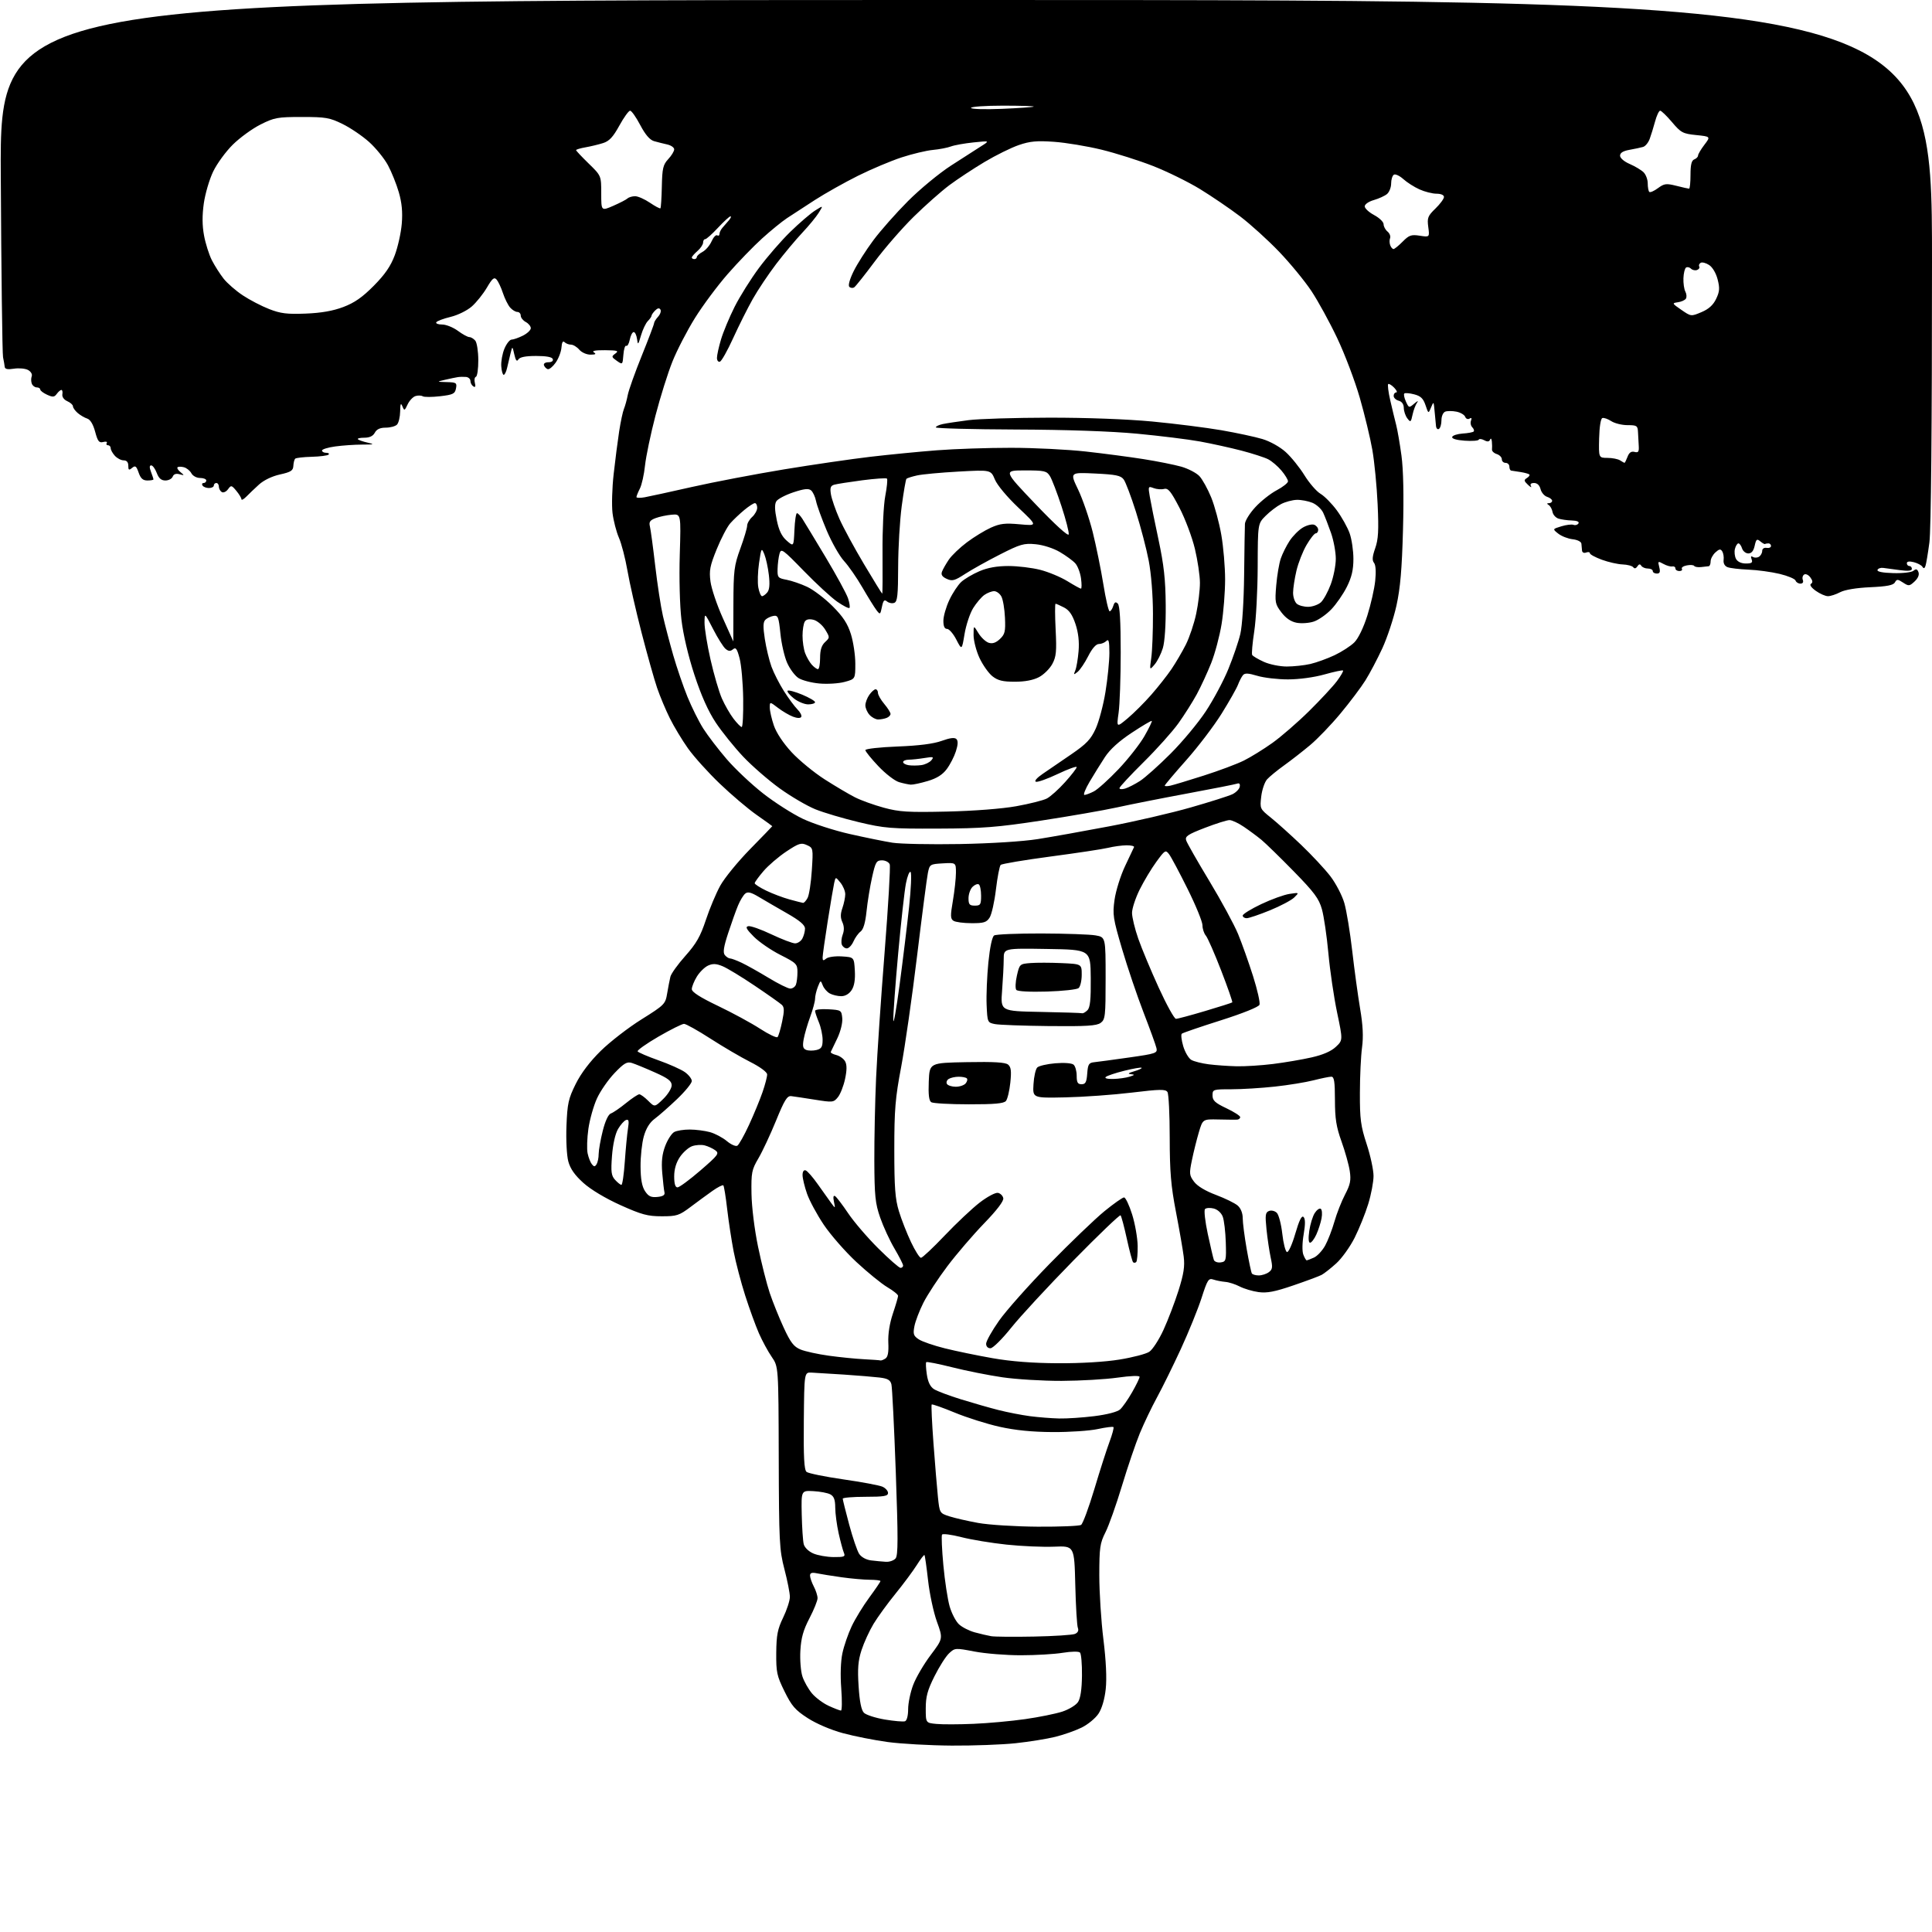 <?xml version="1.0" encoding="UTF-8" standalone="no"?>
<svg 
  version="1.1" 
  xmlns="http://www.w3.org/2000/svg" 
  xmlns:xlink="http://www.w3.org/1999/xlink" 
  xmlns:svg="http://www.w3.org/2000/svg"
  xmlns:rdf="http://www.w3.org/1999/02/22-rdf-syntax-ns#"
  xmlns:cc="http://creativecommons.org/ns#"
  xmlns:dc="http://purl.org/dc/elements/1.1/"
  viewBox="0 0 768 768"
  width="768"
  height="768"
>
<style>svg {background-color: white; }</style>"
<path stroke="none" fill="black" fill-rule="evenodd" d="M378.29,693.90C369.61,693.84 358.17,693.20 352.88,692.48C347.59,691.76 339.59,690.18 335.11,688.97C330.27,687.66 324.56,685.22 321.08,682.98C316.10,679.76 314.71,678.15 311.86,672.36C308.81,666.18 308.51,664.75 308.57,657.02C308.64,649.93 309.10,647.58 311.32,643.00C312.78,639.98 313.98,636.29 313.99,634.81C314.00,633.34 313.02,628.39 311.83,623.81C309.81,616.07 309.66,613.03 309.56,579.39C309.46,543.28 309.46,543.28 306.78,539.39C305.30,537.25 303.01,533.02 301.68,530.00C300.36,526.98 297.90,520.23 296.23,515.00C294.55,509.77 292.49,501.90 291.64,497.50C290.79,493.10 289.63,485.50 289.06,480.60C288.50,475.71 287.81,471.48 287.54,471.21C287.26,470.93 285.34,471.90 283.27,473.36C281.20,474.83 277.26,477.70 274.53,479.76C269.97,483.19 269.03,483.50 263.03,483.49C257.46,483.49 255.05,482.84 246.65,479.06C240.68,476.37 234.88,472.90 231.92,470.24C228.48,467.15 226.70,464.61 225.91,461.68C225.28,459.34 224.96,453.12 225.18,447.51C225.53,438.65 225.95,436.74 228.84,430.92C230.96,426.65 234.45,422.03 238.80,417.75C242.49,414.13 249.77,408.49 254.99,405.23C264.16,399.49 264.51,399.14 265.21,394.89C265.62,392.48 266.19,389.50 266.49,388.27C266.78,387.05 269.47,383.31 272.45,379.97C276.78,375.11 278.42,372.24 280.59,365.70C282.08,361.19 284.67,355.02 286.35,352.00C288.03,348.98 293.36,342.46 298.20,337.52C303.04,332.58 307.00,328.49 307.00,328.42C307.00,328.35 304.19,326.32 300.75,323.92C297.31,321.51 290.73,315.93 286.13,311.52C281.52,307.11 275.84,300.80 273.49,297.50C271.15,294.20 267.90,288.80 266.26,285.50C264.62,282.20 262.34,276.76 261.20,273.42C260.06,270.07 257.28,260.20 255.03,251.49C252.78,242.77 250.25,231.68 249.42,226.83C248.58,221.99 247.06,216.10 246.03,213.76C245.01,211.42 243.87,207.00 243.49,203.95C243.12,200.89 243.32,193.92 243.94,188.45C244.55,182.98 245.53,175.35 246.12,171.50C246.71,167.65 247.58,163.60 248.04,162.50C248.50,161.40 249.18,158.93 249.55,157.00C249.92,155.07 252.42,148.06 255.11,141.40C257.80,134.75 260.00,128.93 260.00,128.48C260.00,128.03 260.72,126.86 261.60,125.89C262.48,124.92 262.90,123.64 262.53,123.06C262.09,122.33 261.40,122.45 260.44,123.42C259.65,124.21 259.00,125.15 259.00,125.50C259.00,125.85 258.34,126.81 257.53,127.62C256.72,128.43 255.50,130.98 254.82,133.30C253.69,137.16 253.56,137.28 253.23,134.75C253.03,133.24 252.44,132.00 251.91,132.00C251.38,132.00 250.68,133.34 250.35,134.98C250.03,136.62 249.39,137.74 248.94,137.46C248.49,137.18 247.98,138.78 247.81,141.00C247.50,145.02 247.48,145.04 245.19,143.43C243.04,141.92 243.00,141.72 244.62,140.54C246.10,139.46 245.49,139.26 240.50,139.21C236.64,139.18 235.13,139.47 236.07,140.07C237.12,140.73 236.78,140.97 234.74,140.98C233.20,140.99 231.22,140.11 230.27,139.00C229.33,137.90 227.85,137.00 226.98,137.00C226.11,137.00 224.96,136.56 224.41,136.01C223.76,135.36 223.34,136.09 223.19,138.14C223.06,139.86 222.01,142.58 220.87,144.18C219.73,145.79 218.31,146.94 217.71,146.74C217.11,146.54 216.45,145.84 216.23,145.19C216.00,144.51 216.77,144.00 218.00,144.00C219.29,144.00 220.00,143.49 219.75,142.75C219.48,141.93 217.20,141.50 213.13,141.50C208.93,141.50 206.65,141.95 206.07,142.88C205.45,143.88 205.00,143.33 204.45,140.88C203.68,137.50 203.68,137.50 202.94,140.50C202.54,142.15 201.93,144.74 201.58,146.25C201.24,147.76 200.63,149.00 200.23,149.00C199.83,149.00 199.39,147.47 199.26,145.60C199.13,143.73 199.69,140.58 200.52,138.60C201.35,136.62 202.63,135.00 203.36,135.00C204.09,135.00 206.11,134.29 207.85,133.43C209.58,132.56 211.00,131.23 211.00,130.46C211.00,129.70 210.10,128.59 209.00,128.00C207.90,127.41 207.00,126.27 207.00,125.46C207.00,124.66 206.39,124.00 205.65,124.00C204.92,124.00 203.62,123.21 202.78,122.25C201.94,121.29 200.65,118.70 199.92,116.50C199.20,114.30 198.06,111.89 197.41,111.14C196.43,110.04 195.71,110.63 193.54,114.35C192.06,116.86 189.36,120.23 187.54,121.83C185.68,123.46 181.96,125.29 179.11,125.97C176.29,126.65 173.74,127.61 173.44,128.10C173.13,128.60 174.17,129.00 175.75,129.00C177.32,129.00 180.14,130.13 182.00,131.50C183.86,132.88 185.92,134.00 186.57,134.00C187.22,134.00 188.28,134.64 188.93,135.41C189.58,136.19 190.12,139.67 190.13,143.14C190.15,146.61 189.72,149.59 189.19,149.77C188.65,149.95 188.46,151.04 188.76,152.20C189.14,153.64 188.95,154.09 188.16,153.60C187.52,153.20 187.00,152.23 187.00,151.44C187.00,150.65 186.21,149.93 185.25,149.84C184.29,149.76 182.82,149.78 182.00,149.91C181.18,150.03 178.93,150.50 177.00,150.95C173.50,151.77 173.50,151.77 177.61,151.89C181.40,151.99 181.69,152.19 181.26,154.41C180.86,156.54 180.09,156.91 174.95,157.51C171.74,157.88 168.63,157.89 168.04,157.53C167.46,157.17 166.15,157.13 165.14,157.45C164.13,157.78 162.73,159.27 162.03,160.77C160.83,163.33 160.71,163.38 159.95,161.50C159.33,159.98 159.12,160.47 159.07,163.55C159.03,165.78 158.46,168.14 157.80,168.80C157.14,169.46 155.13,170.00 153.34,170.00C151.09,170.00 149.73,170.63 149.00,172.00C148.28,173.35 146.91,174.00 144.80,174.00C143.08,174.00 141.94,174.28 142.28,174.62C142.62,174.95 144.38,175.57 146.20,175.97C149.02,176.61 148.71,176.72 144.00,176.73C140.97,176.74 136.14,177.07 133.25,177.47C130.36,177.86 128.00,178.60 128.00,179.09C128.00,179.59 128.75,180.00 129.67,180.00C130.58,180.00 131.01,180.32 130.62,180.71C130.23,181.10 127.22,181.49 123.92,181.58C120.63,181.66 117.66,182.01 117.33,182.34C117.00,182.67 116.68,183.95 116.61,185.20C116.52,187.08 115.63,187.65 111.28,188.61C108.13,189.31 104.82,190.91 102.93,192.64C101.20,194.21 98.94,196.37 97.90,197.44C96.85,198.50 95.99,198.95 95.97,198.44C95.95,197.92 95.03,196.42 93.94,195.10C92.04,192.83 91.87,192.80 90.62,194.50C89.90,195.49 88.79,195.99 88.15,195.59C87.52,195.20 87.00,194.23 87.00,193.44C87.00,192.65 86.55,192.00 86.00,192.00C85.45,192.00 85.00,192.45 85.00,193.00C85.00,193.55 84.13,194.00 83.06,194.00C81.99,194.00 80.84,193.55 80.50,193.00C80.16,192.45 80.36,192.00 80.94,192.00C81.52,192.00 82.00,191.55 82.00,191.00C82.00,190.45 80.89,190.00 79.54,190.00C78.15,190.00 76.63,189.18 76.07,188.12C75.51,187.09 74.18,186.02 73.09,185.73C72.00,185.45 70.87,185.46 70.57,185.76C70.28,186.06 70.81,186.93 71.77,187.70C73.37,189.00 73.34,189.06 71.37,188.52C69.97,188.14 69.03,188.47 68.65,189.47C68.33,190.31 67.02,191.00 65.75,191.00C64.10,191.00 63.11,190.14 62.31,188.00C61.68,186.35 60.70,185.00 60.11,185.00C59.38,185.00 59.36,185.81 60.02,187.57C60.56,188.98 61.00,190.33 61.00,190.57C61.00,190.80 59.92,191.00 58.60,191.00C56.81,191.00 55.92,190.21 55.11,187.87C54.19,185.24 53.78,184.94 52.51,185.99C51.24,187.04 51.00,186.90 51.00,185.12C51.00,183.73 50.37,183.00 49.15,183.00C48.14,183.00 46.57,182.18 45.65,181.17C44.74,180.17 44.00,178.82 44.00,178.17C44.00,177.53 43.52,177.00 42.94,177.00C42.36,177.00 42.13,176.59 42.44,176.09C42.75,175.59 42.11,175.42 41.03,175.70C39.38,176.13 38.85,175.45 37.82,171.61C37.03,168.67 35.90,166.79 34.69,166.40C33.64,166.07 31.93,165.07 30.89,164.18C29.85,163.28 29.00,162.09 29.00,161.51C29.00,160.94 27.99,160.03 26.75,159.48C25.42,158.89 24.62,157.77 24.79,156.74C24.96,155.78 24.78,155.00 24.40,155.00C24.03,155.00 23.20,155.71 22.57,156.57C21.60,157.90 20.99,157.95 18.71,156.91C17.22,156.23 16.00,155.30 16.00,154.84C16.00,154.38 15.37,154.00 14.61,154.00C13.84,154.00 12.95,153.33 12.64,152.50C12.32,151.68 12.31,150.36 12.61,149.58C12.92,148.77 12.28,147.69 11.14,147.07C10.03,146.48 7.52,146.25 5.56,146.56C3.03,146.96 1.96,146.74 1.87,145.81C1.80,145.09 1.50,143.38 1.21,142.00C0.92,140.62 0.51,108.11 0.31,69.75C-0.05,-0.00 -0.05,-0.00 383.97,-0.00C768.00,0.00 768.00,0.00 768.00,103.93C768.00,170.29 767.62,210.68 766.96,215.68C766.39,219.98 765.69,224.16 765.40,224.97C765.05,226.00 764.68,226.10 764.19,225.30C763.80,224.67 762.25,223.85 760.74,223.47C758.99,223.03 758.00,223.18 758.00,223.89C758.00,224.50 758.45,225.00 759.00,225.00C759.55,225.00 760.00,225.51 760.00,226.14C760.00,226.92 758.51,227.08 755.25,226.64C752.64,226.29 749.65,225.89 748.61,225.75C747.57,225.61 746.54,225.98 746.33,226.57C746.09,227.25 748.38,227.71 752.62,227.82C756.34,227.93 759.88,227.51 760.63,226.89C761.66,226.04 762.13,226.17 762.62,227.44C763.02,228.49 762.44,229.87 761.08,231.14C759.06,233.02 758.73,233.06 756.50,231.59C754.36,230.19 754.00,230.18 753.25,231.52C752.62,232.64 750.08,233.13 743.45,233.43C737.94,233.68 733.35,234.44 731.50,235.41C729.85,236.28 727.67,236.99 726.65,236.99C725.64,237.00 723.46,236.04 721.81,234.87C719.98,233.56 719.24,232.47 719.91,232.06C720.67,231.58 720.60,230.83 719.65,229.54C718.91,228.52 717.80,228.00 717.20,228.38C716.59,228.76 716.34,229.72 716.65,230.53C716.99,231.43 716.62,232.00 715.69,232.00C714.85,232.00 713.98,231.45 713.76,230.78C713.53,230.10 710.68,228.91 707.43,228.13C704.17,227.35 698.58,226.58 695.00,226.44C691.42,226.29 687.69,225.85 686.70,225.45C685.59,225.02 685.00,223.92 685.16,222.62C685.32,221.45 685.07,219.91 684.62,219.18C683.96,218.13 683.42,218.21 681.90,219.59C680.86,220.54 680.00,222.14 680.00,223.15C680.00,224.17 679.66,225.04 679.25,225.08C678.84,225.13 677.47,225.28 676.21,225.42C674.95,225.56 673.72,225.36 673.48,224.97C673.24,224.58 671.92,224.48 670.54,224.75C669.15,225.01 668.27,225.63 668.57,226.11C668.87,226.60 668.42,227.00 667.56,227.00C666.70,227.00 666.00,226.53 666.00,225.96C666.00,225.38 665.44,225.03 664.75,225.17C664.06,225.31 662.47,224.85 661.22,224.16C659.06,222.97 658.97,223.04 659.58,225.45C660.06,227.39 659.83,228.00 658.61,228.00C657.72,228.00 657.00,227.55 657.00,227.00C657.00,226.45 656.13,226.00 655.06,226.00C653.99,226.00 652.81,225.50 652.43,224.89C651.96,224.12 651.49,224.20 650.88,225.14C650.32,226.01 649.73,226.14 649.25,225.50C648.84,224.95 646.92,224.44 645.00,224.37C643.08,224.30 639.36,223.46 636.75,222.50C634.14,221.54 632.00,220.38 632.00,219.91C632.00,219.45 631.33,219.32 630.50,219.64C629.64,219.97 628.95,219.63 628.88,218.86C628.82,218.11 628.71,216.88 628.63,216.12C628.56,215.33 627.07,214.58 625.16,214.36C623.32,214.16 620.75,213.16 619.46,212.15C617.11,210.30 617.11,210.30 620.65,209.22C622.59,208.62 624.77,208.36 625.49,208.63C626.21,208.91 627.09,208.66 627.46,208.07C627.87,207.40 626.88,206.96 624.81,206.90C622.99,206.85 620.60,206.51 619.50,206.15C618.40,205.79 617.34,204.60 617.15,203.50C616.96,202.40 616.28,201.17 615.65,200.77C614.81,200.23 614.84,200.03 615.75,200.02C616.44,200.01 617.00,199.58 617.00,199.07C617.00,198.55 616.10,197.85 615.00,197.50C613.90,197.15 612.73,195.77 612.39,194.43C612.01,192.90 611.06,192.00 609.83,192.00C608.57,192.00 608.13,192.44 608.58,193.25C608.97,193.94 608.43,193.70 607.39,192.71C605.77,191.19 605.71,190.80 606.97,190.02C607.78,189.52 608.22,188.89 607.95,188.62C607.68,188.35 606.12,187.91 604.48,187.65C602.84,187.38 601.16,187.13 600.75,187.08C600.34,187.04 600.00,186.32 600.00,185.50C600.00,184.68 599.33,184.00 598.50,184.00C597.67,184.00 597.00,183.36 597.00,182.57C597.00,181.78 596.09,180.85 594.97,180.49C593.86,180.14 593.01,179.32 593.09,178.67C593.17,178.03 593.15,176.60 593.04,175.50C592.93,174.39 592.62,174.05 592.34,174.74C591.98,175.62 591.30,175.70 590.00,175.00C588.99,174.46 588.01,174.36 587.83,174.79C587.65,175.21 585.11,175.39 582.20,175.18C578.91,174.94 577.04,174.38 577.27,173.69C577.47,173.08 579.35,172.48 581.44,172.34C583.53,172.21 585.49,171.84 585.80,171.53C586.11,171.22 585.87,170.47 585.26,169.86C584.65,169.25 584.42,168.06 584.75,167.21C585.14,166.20 584.94,165.92 584.16,166.40C583.51,166.81 582.74,166.49 582.43,165.68C582.12,164.88 580.56,163.96 578.95,163.64C577.34,163.32 575.34,163.32 574.51,163.63C573.65,163.96 573.00,165.44 573.00,167.05C573.00,168.61 572.55,170.16 572.00,170.50C571.45,170.84 570.92,170.30 570.83,169.31C570.73,168.31 570.57,166.60 570.47,165.50C570.37,164.40 570.19,162.60 570.08,161.50C569.90,159.73 569.75,159.79 568.85,162.00C567.82,164.50 567.82,164.50 566.66,161.06C565.76,158.39 564.75,157.42 562.14,156.75C560.29,156.27 558.53,156.13 558.23,156.44C557.92,156.74 558.21,158.17 558.87,159.62C560.06,162.22 560.10,162.23 562.27,160.37C563.48,159.34 563.96,159.18 563.35,160.00C562.73,160.82 561.91,162.99 561.52,164.81C560.87,167.88 560.71,167.99 559.44,166.31C558.68,165.32 558.05,163.45 558.03,162.16C558.01,160.67 557.27,159.62 556.00,159.29C554.90,159.00 554.00,158.14 554.00,157.38C554.00,156.62 554.45,156.00 555.00,156.00C555.55,156.00 555.21,155.17 554.25,154.16C553.29,153.15 552.21,152.47 551.86,152.65C551.51,152.83 551.87,155.80 552.67,159.24C553.46,162.68 554.52,167.07 555.02,169.00C555.52,170.93 556.46,176.37 557.10,181.09C557.86,186.68 558.08,197.00 557.71,210.59C557.29,226.27 556.64,233.81 555.11,240.74C553.98,245.83 551.46,253.46 549.50,257.71C547.53,261.96 544.51,267.70 542.77,270.47C541.04,273.24 536.58,279.16 532.86,283.63C529.15,288.10 523.72,293.75 520.80,296.19C517.89,298.63 513.24,302.25 510.48,304.23C507.72,306.21 504.67,308.71 503.70,309.78C502.73,310.85 501.68,313.92 501.36,316.61C500.79,321.43 500.85,321.55 505.14,324.99C507.54,326.91 512.95,331.77 517.18,335.80C521.40,339.83 526.65,345.46 528.84,348.31C531.03,351.17 533.53,355.98 534.40,359.00C535.27,362.02 536.68,370.57 537.53,378.00C538.38,385.43 539.79,395.73 540.66,400.91C541.79,407.59 542.01,412.08 541.43,416.41C540.97,419.76 540.59,427.90 540.58,434.50C540.55,444.91 540.91,447.60 543.27,454.80C544.77,459.37 546.00,465.06 546.00,467.45C546.00,469.83 545.05,474.87 543.88,478.64C542.72,482.42 540.28,488.45 538.47,492.06C536.65,495.66 533.37,500.24 531.17,502.22C528.98,504.21 526.35,506.27 525.34,506.80C524.33,507.33 519.25,509.22 514.06,510.99C506.75,513.49 503.65,514.09 500.29,513.63C497.91,513.30 494.55,512.30 492.82,511.41C491.09,510.51 488.51,509.68 487.08,509.57C485.66,509.45 483.54,509.04 482.36,508.65C480.41,508.00 479.99,508.65 477.62,516.02C476.18,520.46 472.47,529.59 469.38,536.30C466.28,543.01 462.02,551.65 459.92,555.50C457.81,559.36 454.75,565.77 453.10,569.75C451.46,573.74 448.25,583.16 445.98,590.68C443.71,598.21 440.76,606.52 439.42,609.15C437.25,613.44 437.00,615.21 436.99,626.22C436.99,632.97 437.72,644.42 438.62,651.65C439.67,660.13 440.00,667.14 439.55,671.37C439.11,675.46 438.03,679.16 436.67,681.21C435.48,683.02 432.47,685.50 430.00,686.72C427.52,687.94 422.80,689.61 419.50,690.42C416.20,691.24 409.13,692.38 403.79,692.95C398.45,693.53 386.97,693.95 378.29,693.90zM387.00,685.25C392.77,685.01 402.00,684.17 407.50,683.38C413.00,682.60 419.65,681.25 422.29,680.39C424.92,679.52 427.74,677.81 428.54,676.57C429.51,675.09 430.04,671.52 430.10,666.06C430.15,661.51 429.80,657.40 429.31,656.91C428.81,656.41 425.89,656.45 422.47,657.01C419.19,657.55 411.70,657.99 405.84,657.99C399.97,658.00 391.67,657.33 387.39,656.51C379.74,655.05 379.57,655.06 377.27,657.22C375.98,658.42 373.37,662.53 371.47,666.34C368.70,671.86 368.00,674.45 368.00,679.08C368.00,684.89 368.00,684.89 372.25,685.29C374.59,685.52 381.23,685.50 387.00,685.25zM359.75,684.23C360.49,683.97 361.00,682.01 361.00,679.43C361.00,677.03 361.90,672.70 363.00,669.79C364.10,666.88 367.22,661.54 369.94,657.93C374.88,651.37 374.88,651.37 372.44,644.64C371.10,640.93 369.51,633.54 368.92,628.20C368.32,622.87 367.68,618.35 367.49,618.16C367.30,617.97 365.92,619.77 364.42,622.16C362.91,624.54 359.12,629.65 355.99,633.50C352.85,637.35 348.93,642.75 347.26,645.50C345.60,648.25 343.45,652.94 342.48,655.92C341.10,660.18 340.85,663.27 341.31,670.33C341.71,676.46 342.38,679.81 343.43,680.86C344.28,681.70 348.01,682.91 351.73,683.54C355.46,684.16 359.06,684.47 359.75,684.23zM334.29,679.98C334.72,679.99 334.77,676.04 334.41,671.21C334.00,665.82 334.18,660.38 334.88,657.14C335.50,654.23 337.16,649.43 338.56,646.46C339.97,643.49 343.11,638.35 345.56,635.03C348.00,631.71 350.00,628.77 350.00,628.50C350.00,628.22 348.09,627.99 345.75,627.98C343.41,627.97 338.35,627.52 334.50,626.98C330.65,626.44 326.26,625.73 324.75,625.42C322.74,625.00 322.00,625.24 322.00,626.31C322.00,627.11 322.67,629.06 323.49,630.64C324.32,632.21 324.99,634.31 324.99,635.29C325.00,636.28 323.55,639.88 321.77,643.29C319.31,648.01 318.45,651.09 318.16,656.16C317.95,659.82 318.32,664.44 318.98,666.43C319.63,668.42 321.35,671.45 322.79,673.17C324.24,674.88 327.24,677.11 329.46,678.12C331.68,679.13 333.85,679.97 334.29,679.98zM411.00,650.56C418.98,650.41 426.31,649.93 427.31,649.51C428.47,649.02 428.88,648.16 428.47,647.12C428.11,646.23 427.65,638.52 427.44,630.00C427.06,614.50 427.06,614.50 419.03,614.83C414.62,615.01 406.11,614.65 400.13,614.01C394.14,613.38 386.04,612.04 382.12,611.03C378.20,610.02 374.76,609.58 374.47,610.04C374.19,610.51 374.42,615.97 375.00,622.19C375.57,628.41 376.70,635.77 377.49,638.55C378.29,641.32 379.96,644.54 381.22,645.70C382.47,646.86 385.30,648.30 387.50,648.89C389.70,649.49 392.62,650.17 394.00,650.41C395.38,650.65 403.02,650.72 411.00,650.56zM352.13,620.84C353.57,620.93 355.32,620.32 356.01,619.49C357.02,618.27 357.03,611.44 356.09,585.24C355.44,567.23 354.66,551.51 354.35,550.30C353.93,548.58 352.88,547.98 349.65,547.59C347.37,547.32 341.00,546.79 335.50,546.42C330.00,546.06 324.20,545.70 322.61,545.63C319.71,545.50 319.71,545.50 319.53,564.77C319.39,579.29 319.66,584.30 320.62,585.10C321.31,585.67 327.87,587.01 335.19,588.07C342.51,589.12 349.51,590.43 350.75,590.97C351.99,591.51 353.00,592.64 353.00,593.48C353.00,594.73 351.39,595.00 344.00,595.00C339.05,595.00 335.00,595.34 335.00,595.75C335.00,596.16 336.15,600.77 337.55,606.00C338.95,611.22 340.74,616.48 341.53,617.68C342.38,618.98 344.29,620.03 346.23,620.28C348.03,620.50 350.68,620.75 352.13,620.84zM331.36,618.96C335.61,619.00 336.12,618.78 335.46,617.25C335.05,616.29 334.11,612.80 333.37,609.50C332.64,606.20 332.03,601.60 332.02,599.29C332.01,596.15 331.50,594.80 330.06,594.03C329.00,593.46 325.96,592.89 323.31,592.75C318.50,592.50 318.50,592.50 318.70,602.00C318.82,607.22 319.17,612.54 319.49,613.81C319.82,615.15 321.43,616.72 323.28,617.52C325.05,618.29 328.69,618.94 331.36,618.96zM412.50,606.88C421.30,606.93 429.06,606.61 429.74,606.18C430.43,605.75 432.80,599.34 435.02,591.95C437.23,584.55 439.95,576.08 441.06,573.12C442.16,570.16 442.87,567.53 442.61,567.28C442.36,567.03 439.54,567.39 436.33,568.08C433.12,568.77 425.10,569.31 418.50,569.27C410.31,569.23 403.60,568.56 397.36,567.17C392.33,566.05 384.29,563.51 379.49,561.52C374.69,559.54 370.58,558.09 370.36,558.31C370.14,558.52 370.46,565.41 371.06,573.60C371.67,581.80 372.46,591.42 372.83,595.00C373.50,601.45 373.53,601.50 377.33,602.75C379.43,603.43 384.60,604.62 388.83,605.39C393.09,606.16 403.62,606.82 412.50,606.88zM421.03,563.87C424.07,563.94 430.36,563.52 435.02,562.94C440.13,562.30 444.19,561.24 445.27,560.26C446.26,559.36 448.40,556.30 450.03,553.44C451.66,550.59 453.00,547.84 453.00,547.32C453.00,546.77 449.46,546.89 444.25,547.63C439.44,548.31 429.43,548.89 422.00,548.92C414.57,548.94 404.00,548.30 398.50,547.50C393.00,546.70 384.03,544.91 378.57,543.53C373.10,542.16 368.44,541.23 368.20,541.47C367.96,541.71 368.06,543.92 368.43,546.37C368.88,549.40 369.80,551.28 371.30,552.23C372.51,552.99 377.32,554.81 382.00,556.25C386.68,557.70 393.41,559.63 396.97,560.53C400.53,561.43 406.16,562.52 409.47,562.96C412.79,563.39 417.99,563.80 421.03,563.87zM420.50,541.91C429.62,541.96 439.22,541.39 444.99,540.45C450.21,539.61 455.55,538.22 456.85,537.36C458.15,536.51 460.70,532.59 462.50,528.66C464.31,524.72 467.00,517.67 468.48,513.00C470.56,506.38 471.02,503.39 470.54,499.50C470.20,496.75 468.81,488.76 467.46,481.74C465.46,471.37 465.00,465.86 464.98,452.24C464.98,443.03 464.57,434.88 464.09,434.11C463.34,432.93 461.21,432.96 449.86,434.33C442.51,435.22 430.65,436.07 423.50,436.22C410.50,436.50 410.50,436.50 410.83,431.00C411.00,427.98 411.68,424.98 412.33,424.34C412.97,423.70 416.20,422.95 419.50,422.67C422.96,422.38 426.02,422.60 426.75,423.21C427.44,423.78 428.00,425.76 428.00,427.62C428.00,430.30 428.40,431.00 429.94,431.00C431.51,431.00 431.94,430.19 432.19,426.75C432.46,423.05 432.82,422.47 435.00,422.24C436.38,422.10 442.60,421.26 448.84,420.37C459.53,418.85 460.16,418.63 459.71,416.63C459.45,415.46 457.14,409.10 454.59,402.50C452.04,395.90 448.19,384.54 446.05,377.27C442.44,365.04 442.22,363.55 443.05,357.67C443.54,354.16 445.40,348.19 447.18,344.40C448.96,340.60 450.58,337.16 450.79,336.75C451.00,336.34 449.67,336.01 447.83,336.02C446.00,336.04 442.70,336.48 440.50,337.02C438.30,337.55 427.97,339.11 417.55,340.49C407.12,341.88 398.23,343.37 397.78,343.82C397.34,344.26 396.49,348.65 395.90,353.56C395.32,358.48 394.19,363.51 393.39,364.75C392.17,366.66 391.08,367.00 386.23,366.98C383.08,366.98 379.84,366.55 379.04,366.04C377.79,365.25 377.75,364.09 378.79,358.04C379.45,354.15 380.00,349.15 380.00,346.93C380.00,342.90 380.00,342.90 374.79,343.20C369.71,343.49 369.55,343.59 368.85,347.00C368.45,348.93 366.52,363.77 364.55,380.00C362.59,396.23 359.75,416.02 358.25,424.00C355.88,436.51 355.50,441.03 355.50,457.00C355.50,472.11 355.84,476.60 357.34,481.50C358.34,484.80 360.51,490.31 362.14,493.75C363.77,497.19 365.55,500.00 366.10,500.00C366.65,500.00 370.90,496.01 375.54,491.13C380.18,486.25 386.44,480.36 389.44,478.04C392.44,475.73 395.70,473.99 396.69,474.18C397.67,474.37 398.63,475.32 398.82,476.30C399.04,477.44 396.31,481.03 391.22,486.29C386.85,490.81 380.29,498.45 376.64,503.28C372.99,508.11 368.69,514.66 367.08,517.84C365.48,521.02 363.86,525.24 363.49,527.23C362.90,530.33 363.14,531.05 365.24,532.42C366.57,533.30 371.23,534.90 375.58,535.98C379.94,537.07 388.45,538.83 394.50,539.89C401.87,541.19 410.45,541.86 420.50,541.91zM350.00,540.80C350.27,540.89 351.15,540.56 351.94,540.06C352.95,539.42 353.30,537.57 353.12,533.74C352.96,530.31 353.63,526.07 354.93,522.19C356.07,518.82 357.00,515.64 357.00,515.13C357.00,514.61 355.09,513.06 352.75,511.69C350.41,510.31 344.88,505.81 340.45,501.69C336.02,497.57 330.18,490.89 327.46,486.85C324.75,482.81 321.75,477.25 320.80,474.50C319.84,471.75 319.05,468.45 319.03,467.17C319.01,465.74 319.49,464.99 320.25,465.24C320.94,465.47 323.11,467.94 325.08,470.75C327.04,473.55 329.43,476.89 330.37,478.17C332.09,480.50 332.09,480.50 331.50,477.67C331.12,475.82 331.29,475.06 331.96,475.48C332.54,475.83 334.88,478.91 337.17,482.31C339.46,485.72 344.84,491.99 349.13,496.25C353.42,500.51 357.40,504.00 357.97,504.00C358.54,504.00 359.00,503.58 359.00,503.07C359.00,502.56 357.45,499.52 355.57,496.32C353.68,493.12 351.12,487.57 349.88,484.00C347.92,478.35 347.62,475.41 347.56,461.50C347.53,452.70 347.84,437.85 348.26,428.50C348.68,419.15 350.21,396.58 351.66,378.35C353.10,360.12 354.01,344.48 353.68,343.60C353.34,342.72 351.96,342.00 350.61,342.00C348.40,342.00 348.01,342.66 346.66,348.75C345.83,352.46 344.84,358.55 344.46,362.28C343.99,366.78 343.21,369.46 342.12,370.28C341.21,370.95 339.92,372.74 339.26,374.25C338.59,375.76 337.41,377.00 336.63,377.00C335.85,377.00 334.95,376.32 334.64,375.49C334.32,374.66 334.48,372.86 335.00,371.49C335.63,369.83 335.58,368.18 334.85,366.57C334.05,364.81 334.05,363.29 334.88,360.93C335.49,359.15 336.00,356.69 336.00,355.46C336.00,354.23 335.14,352.16 334.08,350.86C332.17,348.50 332.17,348.50 331.60,351.00C331.29,352.38 330.13,359.25 329.02,366.27C327.91,373.30 327.00,379.76 327.00,380.64C327.00,381.91 327.29,382.00 328.42,381.06C329.22,380.40 331.97,380.02 334.67,380.19C339.50,380.50 339.50,380.50 339.81,385.84C340.01,389.46 339.60,391.96 338.53,393.59C337.55,395.09 335.99,396.00 334.41,396.00C333.01,396.00 330.97,395.52 329.88,394.93C328.78,394.35 327.51,392.89 327.05,391.68C326.23,389.56 326.18,389.57 325.10,392.32C324.50,393.86 324.00,395.98 324.00,397.03C324.00,398.07 323.13,401.30 322.06,404.21C320.99,407.12 319.83,411.12 319.47,413.11C318.97,415.95 319.19,416.86 320.49,417.36C321.41,417.71 323.25,417.72 324.58,417.39C326.55,416.90 327.00,416.15 327.00,413.36C327.00,411.48 326.32,408.32 325.50,406.35C324.68,404.37 324.00,402.34 324.00,401.83C324.00,401.31 326.36,401.03 329.25,401.20C334.36,401.49 334.51,401.59 334.81,404.72C334.99,406.57 334.16,409.96 332.86,412.72C331.62,415.35 330.45,417.78 330.26,418.13C330.07,418.48 331.04,419.05 332.43,419.39C333.81,419.74 335.41,420.89 335.97,421.95C336.69,423.28 336.67,425.44 335.92,428.93C335.33,431.70 334.05,434.96 333.08,436.15C331.39,438.24 331.03,438.28 323.91,437.14C319.83,436.49 315.61,435.86 314.53,435.73C312.91,435.54 311.83,437.28 308.48,445.50C306.23,451.00 303.09,457.72 301.49,460.44C298.81,465.00 298.60,466.10 298.73,474.55C298.82,479.82 299.92,488.76 301.34,495.60C302.70,502.15 304.79,510.43 305.99,514.00C307.20,517.58 309.69,523.78 311.54,527.78C314.25,533.65 315.53,535.33 318.20,536.44C320.01,537.20 325.10,538.31 329.50,538.92C333.90,539.52 340.20,540.16 343.50,540.32C346.80,540.49 349.73,540.70 350.00,540.80zM393.75,535.95C392.70,535.98 392.00,535.26 392.00,534.16C392.00,533.14 394.30,529.03 397.12,525.02C399.93,521.01 409.00,510.82 417.25,502.37C425.51,493.92 435.30,484.53 439.00,481.50C442.70,478.48 446.22,476.00 446.82,476.00C447.43,476.00 448.87,479.04 450.04,482.75C451.20,486.46 452.19,492.09 452.24,495.26C452.28,498.42 452.03,501.31 451.66,501.67C451.30,502.04 450.74,502.07 450.42,501.75C450.10,501.43 448.98,497.24 447.93,492.43C446.88,487.62 445.76,483.43 445.44,483.11C445.13,482.79 436.69,490.88 426.68,501.08C416.68,511.28 405.57,523.29 402.00,527.76C398.43,532.24 394.71,535.93 393.75,535.95zM500.37,507.00C501.61,507.00 503.40,506.43 504.36,505.72C505.85,504.63 505.97,503.79 505.13,499.97C504.60,497.51 503.85,492.47 503.46,488.76C502.87,482.96 503.00,481.94 504.46,481.38C505.40,481.02 506.78,481.35 507.56,482.13C508.33,482.90 509.30,486.64 509.73,490.43C510.15,494.23 510.99,497.50 511.59,497.70C512.19,497.90 513.66,494.68 514.90,490.39C516.46,485.04 517.45,483.05 518.18,483.78C518.90,484.50 518.92,486.64 518.23,490.64C517.64,494.03 517.59,497.41 518.09,498.73C518.56,499.98 519.17,501.00 519.43,501.00C519.69,501.00 521.00,500.50 522.33,499.90C523.66,499.29 525.65,497.15 526.76,495.15C527.87,493.14 529.53,488.84 530.46,485.59C531.39,482.34 533.29,477.49 534.69,474.83C536.78,470.83 537.10,469.18 536.55,465.49C536.18,463.02 534.70,457.73 533.27,453.75C531.18,447.93 530.67,444.68 530.66,437.25C530.65,429.90 530.35,428.00 529.22,428.00C528.43,428.00 525.25,428.65 522.14,429.44C519.04,430.23 512.13,431.36 506.79,431.94C501.45,432.52 493.69,433.00 489.54,433.00C482.19,433.00 482.00,433.06 482.00,435.47C482.00,437.48 483.02,438.42 487.50,440.54C490.52,441.97 493.00,443.56 493.00,444.07C493.00,444.58 492.44,445.04 491.75,445.08C491.06,445.12 487.71,445.09 484.31,445.01C478.12,444.87 478.12,444.87 476.56,450.10C475.71,452.97 474.47,457.95 473.81,461.16C472.70,466.53 472.76,467.21 474.65,469.74C475.94,471.48 479.17,473.43 483.37,475.00C487.03,476.38 490.92,478.28 492.01,479.24C493.23,480.31 494.00,482.24 494.00,484.24C494.00,486.03 494.71,491.53 495.57,496.46C496.44,501.39 497.36,505.77 497.63,506.21C497.90,506.64 499.13,507.00 500.37,507.00zM485.25,501.82C487.38,501.52 487.49,501.11 487.27,493.87C487.14,489.67 486.60,485.07 486.06,483.65C485.48,482.12 484.00,480.79 482.46,480.40C481.03,480.04 479.48,480.14 479.01,480.62C478.55,481.11 479.05,485.55 480.11,490.50C481.18,495.45 482.26,500.09 482.52,500.82C482.78,501.55 484.01,502.00 485.25,501.82zM520.77,494.00C520.15,494.00 520.03,492.21 520.46,489.25C520.84,486.64 521.82,483.47 522.62,482.22C523.43,480.96 524.50,480.19 525.01,480.51C525.52,480.82 525.67,482.52 525.34,484.29C525.01,486.05 524.08,488.96 523.26,490.75C522.44,492.54 521.32,494.00 520.77,494.00zM261.31,475.81C263.55,475.59 264.39,475.05 264.14,474.00C263.94,473.18 263.54,469.69 263.25,466.25C262.87,461.71 263.20,458.77 264.45,455.49C265.40,453.01 267.01,450.53 268.02,449.99C269.04,449.44 271.81,449.00 274.18,449.01C276.56,449.01 280.17,449.48 282.22,450.04C284.26,450.61 287.29,452.22 288.95,453.61C290.60,455.00 292.48,455.82 293.11,455.43C293.74,455.04 295.83,451.32 297.75,447.16C299.67,443.00 302.09,437.14 303.12,434.14C304.16,431.14 304.98,427.97 304.95,427.09C304.92,426.16 302.14,424.11 298.20,422.12C294.51,420.26 287.41,416.09 282.41,412.87C277.41,409.64 272.68,407.00 271.91,407.00C271.13,407.00 266.56,409.29 261.74,412.08C256.93,414.88 253.20,417.52 253.47,417.94C253.73,418.37 257.45,419.96 261.72,421.48C266.00,422.99 270.74,425.11 272.25,426.18C273.76,427.26 275.00,428.85 275.00,429.73C275.00,430.60 272.36,433.84 269.14,436.91C265.92,439.98 261.93,443.49 260.28,444.71C258.28,446.18 256.83,448.51 255.93,451.71C255.18,454.34 254.60,459.73 254.63,463.68C254.66,468.72 255.19,471.64 256.40,473.49C257.77,475.57 258.78,476.05 261.31,475.81zM269.32,472.00C270.04,472.00 274.13,468.98 278.40,465.30C285.56,459.11 286.02,458.49 284.33,457.25C283.32,456.52 281.42,455.64 280.11,455.31C278.79,454.98 276.56,455.12 275.14,455.62C273.72,456.12 271.54,458.05 270.28,459.91C268.77,462.15 268.00,464.77 268.00,467.65C268.00,470.58 268.43,472.00 269.32,472.00zM247.02,471.00C247.41,471.00 248.02,466.84 248.37,461.75C248.73,456.66 249.29,450.76 249.63,448.63C250.11,445.61 249.95,444.85 248.88,445.21C248.13,445.46 246.69,447.07 245.68,448.80C244.57,450.71 243.63,454.89 243.28,459.48C242.80,465.86 242.99,467.33 244.51,469.01C245.50,470.10 246.63,471.00 247.02,471.00zM237.15,462.80C237.60,462.08 237.98,460.24 237.98,458.71C237.99,457.17 238.72,453.05 239.60,449.55C240.60,445.57 241.82,442.97 242.85,442.61C243.76,442.29 246.45,440.45 248.83,438.51C251.21,436.58 253.59,435.00 254.12,435.00C254.66,435.00 256.25,436.16 257.67,437.58C260.25,440.15 260.25,440.15 263.62,436.88C265.48,435.08 267.00,432.63 267.00,431.44C267.00,429.72 265.59,428.64 260.25,426.27C256.54,424.61 252.45,422.94 251.17,422.54C249.24,421.94 248.05,422.63 244.30,426.55C241.80,429.16 238.65,433.70 237.30,436.65C235.95,439.60 234.42,445.04 233.89,448.74C233.37,452.44 233.23,456.82 233.59,458.48C233.94,460.14 234.70,462.08 235.28,462.80C236.13,463.86 236.47,463.86 237.15,462.80zM385.13,438.98C377.63,438.98 370.92,438.60 370.20,438.15C369.28,437.56 368.99,435.17 369.20,429.91C369.50,422.50 369.50,422.50 384.36,422.22C395.13,422.02 399.64,422.29 400.73,423.19C401.91,424.17 402.10,425.75 401.62,430.37C401.28,433.63 400.49,436.90 399.88,437.65C399.03,438.66 395.37,439.00 385.13,438.98zM379.94,432.00C381.49,432.00 383.26,431.40 383.87,430.66C384.48,429.92 384.69,429.02 384.32,428.66C383.96,428.30 382.50,428.01 381.08,428.02C379.66,428.02 377.88,428.42 377.12,428.90C376.36,429.38 376.05,430.28 376.43,430.89C376.81,431.50 378.39,432.00 379.94,432.00zM442.55,428.90C444.72,428.85 447.62,428.44 449.00,428.00C451.14,427.32 451.21,427.17 449.50,427.01C448.14,426.88 448.57,426.51 450.86,425.85C452.71,425.32 454.03,424.70 453.80,424.46C453.56,424.23 450.48,424.76 446.94,425.64C443.40,426.52 440.07,427.63 439.55,428.12C438.99,428.64 440.22,428.96 442.55,428.90zM491.53,423.86C494.84,423.94 501.37,423.53 506.03,422.95C510.69,422.37 517.58,421.20 521.35,420.34C525.89,419.32 529.15,417.90 531.01,416.15C533.83,413.50 533.83,413.50 531.52,402.50C530.25,396.45 528.69,385.88 528.06,379.00C527.43,372.12 526.27,364.22 525.48,361.43C524.29,357.20 522.45,354.73 514.28,346.37C508.90,340.87 503.13,335.25 501.46,333.86C499.78,332.48 496.64,330.15 494.47,328.68C492.31,327.20 489.73,326.00 488.74,326.00C487.75,326.00 483.33,327.39 478.93,329.09C472.14,331.71 471.01,332.46 471.52,334.07C471.85,335.11 476.00,342.38 480.74,350.23C485.48,358.08 490.62,367.57 492.17,371.32C493.71,375.06 496.38,382.58 498.11,388.03C499.83,393.47 500.99,398.59 500.67,399.41C500.33,400.29 494.05,402.82 485.30,405.60C477.16,408.18 470.18,410.57 469.79,410.91C469.39,411.25 469.65,413.48 470.35,415.87C471.06,418.26 472.51,420.72 473.57,421.33C474.63,421.94 477.75,422.73 480.50,423.08C483.25,423.43 488.21,423.78 491.53,423.86zM309.09,412.25C309.47,411.84 310.30,409.05 310.92,406.06C311.82,401.77 311.79,400.38 310.78,399.43C310.08,398.77 305.23,395.35 300.00,391.83C294.77,388.30 289.02,384.81 287.20,384.07C284.69,383.04 283.33,382.98 281.45,383.84C280.10,384.46 278.10,386.43 277.00,388.23C275.90,390.03 275.01,392.26 275.00,393.19C275.00,394.35 278.28,396.45 285.47,399.89C291.23,402.65 298.75,406.73 302.17,408.96C305.60,411.18 308.71,412.66 309.09,412.25zM357.60,391.50C358.92,381.60 360.62,367.65 361.38,360.50C362.15,353.35 362.41,347.11 361.98,346.64C361.54,346.17 360.71,348.20 360.13,351.14C359.55,354.09 358.16,366.63 357.04,379.00C355.92,391.38 355.04,403.30 355.10,405.50C355.15,407.70 356.28,401.40 357.60,391.50zM417.01,407.88C406.83,407.77 397.15,407.42 395.50,407.09C392.55,406.50 392.50,406.37 392.20,399.52C392.03,395.69 392.35,388.09 392.89,382.62C393.51,376.50 394.39,372.37 395.19,371.86C395.91,371.40 404.38,371.05 414.00,371.07C423.62,371.10 433.30,371.44 435.50,371.83C439.50,372.54 439.50,372.54 439.50,388.85C439.50,403.98 439.36,405.27 437.51,406.62C435.92,407.78 431.84,408.03 417.01,407.88zM467.46,405.00C468.12,405.00 473.34,403.60 479.08,401.89C484.81,400.19 489.66,398.64 489.85,398.46C490.04,398.28 488.06,392.59 485.44,385.82C482.82,379.04 480.08,372.79 479.34,371.92C478.60,371.05 478.00,369.20 478.00,367.81C478.00,366.41 475.35,359.92 472.10,353.39C468.86,346.85 465.54,340.63 464.74,339.58C463.34,337.74 463.10,337.88 459.67,342.58C457.69,345.28 454.71,350.26 453.04,353.62C451.37,356.99 450.00,361.16 450.00,362.89C450.00,364.62 451.12,369.25 452.49,373.17C453.86,377.09 457.52,385.85 460.63,392.65C463.73,399.44 466.81,405.00 467.46,405.00zM430.18,402.78C430.55,402.90 431.49,402.36 432.27,401.58C433.34,400.52 433.67,397.38 433.59,388.83C433.50,377.50 433.50,377.50 416.25,377.23C399.00,376.95 399.00,376.95 398.99,381.23C398.99,383.58 398.70,389.20 398.35,393.72C397.71,401.95 397.71,401.95 413.60,402.25C422.35,402.42 429.81,402.65 430.18,402.78zM416.16,394.16C409.36,394.36 404.49,394.10 404.00,393.50C403.54,392.94 403.64,390.40 404.23,387.84C405.28,383.25 405.36,383.17 409.65,382.83C412.04,382.64 417.60,382.65 422.00,382.85C430.00,383.21 430.00,383.21 430.00,387.48C430.00,389.83 429.44,392.22 428.75,392.79C428.06,393.35 422.40,393.97 416.16,394.16zM314.14,392.98C315.05,392.99 316.06,392.29 316.39,391.42C316.73,390.55 317.00,388.30 317.00,386.43C317.00,383.23 316.59,382.82 310.25,379.61C306.54,377.74 301.77,374.47 299.66,372.35C296.68,369.36 296.19,368.42 297.47,368.17C298.37,367.98 302.51,369.44 306.66,371.42C310.81,373.39 315.05,375.00 316.07,375.00C317.09,375.00 318.40,374.13 318.96,373.07C319.53,372.00 320.00,370.23 320.00,369.14C320.00,367.71 317.94,365.96 312.75,363.00C308.76,360.72 303.72,357.79 301.53,356.48C298.53,354.69 297.24,354.38 296.23,355.23C295.49,355.84 294.21,357.95 293.39,359.92C292.56,361.89 290.80,366.84 289.46,370.92C287.65,376.45 287.32,378.68 288.14,379.67C288.75,380.40 289.68,381.00 290.22,381.00C290.76,381.00 292.84,381.78 294.85,382.73C296.86,383.68 301.65,386.37 305.50,388.70C309.35,391.04 313.24,392.97 314.14,392.98zM495.57,365.00C494.71,365.00 494.00,364.53 494.00,363.95C494.00,363.37 497.31,361.33 501.35,359.41C505.39,357.49 510.45,355.66 512.60,355.34C516.50,354.76 516.50,354.76 514.50,356.74C513.40,357.84 509.04,360.14 504.82,361.87C500.60,363.59 496.43,365.00 495.57,365.00zM387.50,360.00C389.74,360.00 390.00,359.60 390.00,356.06C390.00,353.89 389.59,351.86 389.08,351.55C388.57,351.24 387.45,351.69 386.58,352.56C385.71,353.43 385.00,355.46 385.00,357.07C385.00,359.53 385.40,360.00 387.50,360.00zM319.21,358.91C319.61,358.96 320.43,358.07 321.03,356.94C321.64,355.80 322.40,350.87 322.71,345.98C323.28,337.18 323.26,337.08 320.74,335.93C318.48,334.90 317.56,335.19 312.58,338.49C309.50,340.54 305.41,344.04 303.49,346.29C301.57,348.53 300.00,350.69 300.00,351.09C300.00,351.49 302.05,352.82 304.56,354.03C307.07,355.25 311.23,356.82 313.81,357.53C316.39,358.24 318.82,358.86 319.21,358.91zM381.50,335.52C393.79,335.30 406.65,334.49 412.50,333.56C418.00,332.69 430.82,330.40 440.98,328.47C451.15,326.54 465.73,323.16 473.38,320.96C481.03,318.77 488.46,316.41 489.88,315.73C491.31,315.04 492.63,313.70 492.81,312.75C493.02,311.64 492.66,311.19 491.82,311.50C491.10,311.77 482.18,313.53 472.00,315.42C461.82,317.31 449.23,319.80 444.00,320.96C438.77,322.11 425.27,324.46 414.00,326.18C396.36,328.87 390.64,329.31 373.00,329.38C354.11,329.46 351.62,329.26 341.33,326.81C335.19,325.34 327.45,323.05 324.14,321.71C320.82,320.37 314.44,316.64 309.96,313.41C305.48,310.18 298.92,304.48 295.39,300.74C291.86,296.99 286.96,290.91 284.51,287.22C281.52,282.71 278.73,276.47 276.04,268.25C273.59,260.79 271.57,252.20 270.88,246.30C270.22,240.75 269.94,229.70 270.22,220.45C270.71,204.29 270.71,204.29 267.04,204.60C265.01,204.77 262.11,205.39 260.57,205.97C258.37,206.81 257.91,207.49 258.35,209.27C258.65,210.49 259.60,217.50 260.45,224.84C261.30,232.18 262.68,241.18 263.52,244.84C264.36,248.50 266.21,255.55 267.63,260.50C269.06,265.45 271.60,272.88 273.28,277.00C274.96,281.12 277.78,286.79 279.55,289.59C281.33,292.40 285.53,297.88 288.89,301.79C292.25,305.70 298.78,311.84 303.39,315.44C308.00,319.05 315.10,323.57 319.16,325.50C323.23,327.43 331.62,330.15 337.81,331.54C344.00,332.94 351.64,334.49 354.78,334.99C357.93,335.48 369.95,335.72 381.50,335.52zM376.50,322.61C387.23,322.36 398.34,321.50 404.00,320.48C409.23,319.54 414.68,318.17 416.12,317.43C417.56,316.69 420.82,313.77 423.37,310.93C425.92,308.10 428.00,305.40 428.00,304.94C428.00,304.48 424.64,305.69 420.53,307.64C416.43,309.59 412.49,311.00 411.79,310.76C411.04,310.51 412.18,309.19 414.50,307.61C416.70,306.11 421.81,302.62 425.85,299.85C431.90,295.70 433.62,293.90 435.56,289.65C436.85,286.82 438.61,280.23 439.45,275.00C440.30,269.77 440.99,262.82 441.00,259.55C441.00,254.92 440.73,253.87 439.80,254.80C439.14,255.46 437.80,256.00 436.82,256.00C435.69,256.00 434.13,257.77 432.59,260.81C431.25,263.46 429.36,266.27 428.39,267.06C426.79,268.36 426.70,268.31 427.45,266.50C427.91,265.40 428.49,261.96 428.75,258.85C429.07,255.07 428.66,251.50 427.53,248.08C426.30,244.39 425.03,242.55 422.96,241.48C421.39,240.67 419.88,240.00 419.61,240.00C419.33,240.00 419.35,244.61 419.63,250.25C420.07,258.92 419.87,261.03 418.32,263.92C417.32,265.79 414.93,268.16 413.02,269.17C410.73,270.37 407.41,271.00 403.40,271.00C398.62,271.00 396.66,270.52 394.51,268.83C392.99,267.63 390.69,264.37 389.38,261.58C388.08,258.79 387.02,254.70 387.01,252.50C387.01,248.50 387.01,248.50 388.93,251.66C389.99,253.40 391.83,255.13 393.02,255.51C394.52,255.98 395.86,255.54 397.47,254.03C399.47,252.14 399.74,251.05 399.49,245.56C399.34,242.10 398.70,238.30 398.07,237.13C397.44,235.96 396.15,235.00 395.19,235.00C394.23,235.00 392.48,235.67 391.30,236.50C390.13,237.32 388.12,239.69 386.84,241.75C385.57,243.81 384.03,248.43 383.43,252.00C382.35,258.50 382.35,258.50 380.15,254.25C378.95,251.91 377.29,250.00 376.48,250.00C375.47,250.00 375.00,248.96 375.01,246.75C375.02,244.96 376.08,241.25 377.38,238.50C378.67,235.75 380.81,232.52 382.12,231.32C383.43,230.12 386.67,228.20 389.33,227.07C392.61,225.66 396.32,225.00 400.87,225.00C404.56,225.00 410.26,225.69 413.54,226.53C416.82,227.37 421.67,229.40 424.32,231.03C426.97,232.66 429.39,234.00 429.70,234.00C430.01,234.00 430.02,232.17 429.72,229.92C429.42,227.68 428.39,224.98 427.44,223.93C426.49,222.88 423.72,220.85 421.29,219.43C418.73,217.93 414.69,216.63 411.69,216.34C407.01,215.89 405.62,216.29 397.50,220.42C392.55,222.93 386.33,226.40 383.68,228.12C379.48,230.85 378.53,231.11 376.33,230.10C374.53,229.28 373.99,228.46 374.46,227.23C374.82,226.28 376.05,224.12 377.19,222.44C378.34,220.76 381.58,217.66 384.39,215.56C387.20,213.45 391.48,210.84 393.90,209.75C397.55,208.11 399.53,207.88 405.40,208.42C412.50,209.07 412.50,209.07 404.80,201.78C400.37,197.59 396.42,192.86 395.49,190.63C393.87,186.75 393.87,186.75 381.02,187.46C373.95,187.85 366.52,188.54 364.51,189.00C362.49,189.45 360.61,190.05 360.33,190.33C360.06,190.61 359.21,195.49 358.45,201.17C357.69,206.85 357.05,217.70 357.03,225.28C357.01,236.64 356.73,239.16 355.49,239.64C354.66,239.96 353.36,239.72 352.62,239.10C351.53,238.20 351.12,238.63 350.58,241.23C349.93,244.40 349.86,244.44 348.38,242.50C347.54,241.40 345.03,237.35 342.80,233.50C340.57,229.65 337.29,224.93 335.51,223.00C333.73,221.07 330.64,215.63 328.64,210.91C326.65,206.18 324.73,200.90 324.39,199.18C324.04,197.46 323.15,195.54 322.41,194.93C321.41,194.09 319.63,194.29 315.36,195.71C312.21,196.76 309.18,198.36 308.61,199.26C307.88,200.41 307.93,202.66 308.77,206.70C309.62,210.85 310.75,213.19 312.73,214.92C315.50,217.35 315.50,217.35 315.80,210.67C315.96,207.00 316.41,204.00 316.81,204.00C317.20,204.00 318.17,205.01 318.96,206.25C319.76,207.49 323.91,214.35 328.20,221.50C332.48,228.65 336.49,235.99 337.10,237.82C337.70,239.64 337.96,241.37 337.67,241.66C337.38,241.95 335.20,240.84 332.82,239.19C330.44,237.54 324.46,232.03 319.52,226.95C311.11,218.30 310.50,217.86 309.87,220.10C309.50,221.42 309.15,224.14 309.10,226.14C309.01,229.56 309.22,229.82 312.68,230.47C314.70,230.85 318.40,232.12 320.89,233.29C323.38,234.46 327.91,237.91 330.96,240.96C335.14,245.15 336.93,247.88 338.25,252.09C339.21,255.16 340.00,260.43 340.00,263.80C340.00,269.92 340.00,269.92 335.75,271.07C333.41,271.71 328.90,271.99 325.71,271.70C322.53,271.42 318.78,270.43 317.37,269.51C315.96,268.59 313.95,265.87 312.89,263.47C311.83,261.08 310.62,255.83 310.22,251.81C309.55,245.27 309.27,244.53 307.49,244.83C306.39,245.01 304.95,245.69 304.27,246.35C303.33,247.25 303.28,249.10 304.03,254.02C304.58,257.58 305.77,262.52 306.67,265.00C307.57,267.48 309.80,271.85 311.62,274.72C313.44,277.58 315.86,280.86 317.00,282.00C318.14,283.14 318.82,284.49 318.50,285.00C318.16,285.56 316.86,285.52 315.22,284.89C313.73,284.33 311.04,282.75 309.25,281.38C306.00,278.90 306.00,278.90 306.00,281.27C306.00,282.58 306.73,285.78 307.62,288.39C308.61,291.29 311.35,295.42 314.66,299.00C317.65,302.23 323.56,307.08 327.80,309.80C332.03,312.51 337.46,315.72 339.85,316.93C342.24,318.15 347.41,320.01 351.35,321.08C357.53,322.76 360.95,322.96 376.50,322.61zM431.08,316.00C431.64,316.00 433.34,315.36 434.85,314.58C436.36,313.80 440.76,309.83 444.62,305.77C448.48,301.70 453.12,295.79 454.93,292.63C456.74,289.47 458.05,286.74 457.86,286.57C457.66,286.40 454.07,288.52 449.88,291.29C444.86,294.60 441.23,297.89 439.23,300.95C437.56,303.50 434.81,307.93 433.12,310.79C431.43,313.66 430.51,316.00 431.08,316.00zM447.25,313.47C448.49,313.10 451.15,311.74 453.17,310.44C455.18,309.15 460.65,304.27 465.31,299.60C469.97,294.94 476.27,287.38 479.29,282.81C482.32,278.24 486.36,270.68 488.27,266.00C490.19,261.32 492.34,255.03 493.05,252.00C493.81,248.78 494.44,239.03 494.56,228.50C494.67,218.60 494.81,209.48 494.88,208.23C494.95,206.98 496.80,204.00 499.00,201.62C501.20,199.23 505.02,196.20 507.50,194.89C509.97,193.58 512.00,191.97 512.00,191.33C512.00,190.68 510.82,188.75 509.38,187.04C507.94,185.33 505.58,183.32 504.13,182.57C502.68,181.83 497.90,180.28 493.50,179.13C489.10,177.99 481.68,176.35 477.02,175.50C472.36,174.65 461.11,173.26 452.02,172.40C441.58,171.42 423.81,170.81 403.75,170.74C386.29,170.67 372.00,170.29 372.00,169.89C372.00,169.49 373.24,168.89 374.75,168.57C376.26,168.25 380.88,167.55 385.00,167.02C389.12,166.49 403.55,166.05 417.06,166.03C431.91,166.01 448.13,166.62 458.06,167.56C467.10,168.42 479.45,169.98 485.50,171.02C491.55,172.07 498.89,173.64 501.81,174.52C504.86,175.43 508.81,177.64 511.08,179.69C513.26,181.66 516.62,185.82 518.54,188.93C520.46,192.04 523.34,195.36 524.94,196.30C526.54,197.25 529.46,200.22 531.43,202.90C533.40,205.59 535.69,209.69 536.51,212.02C537.33,214.35 538.00,218.91 538.00,222.16C538.00,226.52 537.32,229.43 535.40,233.28C533.96,236.15 531.18,240.18 529.21,242.23C527.24,244.29 524.10,246.47 522.25,247.08C520.39,247.70 517.33,247.91 515.45,247.56C513.17,247.13 511.15,245.75 509.38,243.43C506.89,240.16 506.75,239.46 507.32,232.71C507.66,228.74 508.47,223.92 509.14,222.00C509.80,220.07 511.38,216.91 512.65,214.98C513.93,213.04 516.28,210.67 517.89,209.72C519.50,208.77 521.54,208.27 522.41,208.60C523.28,208.94 524.00,209.84 524.00,210.61C524.00,211.37 523.57,212.00 523.04,212.00C522.52,212.00 520.87,214.07 519.39,216.60C517.90,219.13 516.09,223.75 515.36,226.85C514.63,229.96 514.02,233.91 514.02,235.63C514.01,237.35 514.69,239.33 515.53,240.03C516.38,240.73 518.45,241.26 520.14,241.22C521.82,241.17 524.05,240.36 525.08,239.43C526.11,238.49 527.87,235.30 528.98,232.33C530.09,229.36 531.00,224.76 531.00,222.12C531.00,219.48 530.15,214.88 529.12,211.91C528.08,208.93 526.67,205.29 525.99,203.82C525.30,202.34 523.37,200.57 521.70,199.87C520.02,199.18 517.22,198.65 515.48,198.70C513.73,198.75 510.93,199.50 509.26,200.37C507.58,201.23 504.81,203.34 503.11,205.05C500.00,208.15 500.00,208.15 499.95,225.33C499.92,234.77 499.30,246.32 498.58,251.00C497.86,255.68 497.49,259.88 497.76,260.35C498.03,260.82 500.10,262.05 502.37,263.08C504.65,264.12 508.74,264.95 511.50,264.95C514.25,264.95 518.47,264.50 520.89,263.94C523.30,263.38 527.63,261.81 530.52,260.45C533.40,259.08 536.94,256.79 538.38,255.35C539.95,253.77 542.01,249.53 543.53,244.71C544.92,240.31 546.34,234.08 546.67,230.87C547.05,227.23 546.87,224.55 546.19,223.73C545.39,222.76 545.51,221.22 546.66,217.95C547.91,214.39 548.11,210.90 547.63,200.49C547.31,193.34 546.36,183.62 545.54,178.90C544.72,174.18 542.46,164.81 540.53,158.09C538.59,151.36 534.55,140.70 531.55,134.39C528.56,128.08 523.95,119.68 521.32,115.71C518.69,111.75 512.93,104.73 508.52,100.12C504.11,95.51 497.12,89.17 493.00,86.04C488.88,82.91 481.68,78.02 477.02,75.16C472.35,72.31 463.96,68.18 458.36,65.99C452.77,63.80 443.53,60.88 437.84,59.49C432.15,58.11 423.68,56.70 419.00,56.37C412.15,55.89 409.44,56.13 405.00,57.66C401.98,58.69 395.86,61.71 391.40,64.37C386.95,67.03 380.65,71.18 377.40,73.60C374.16,76.02 367.73,81.71 363.12,86.25C358.52,90.79 351.57,98.78 347.69,104.00C343.80,109.22 340.15,113.82 339.57,114.21C338.99,114.60 338.11,114.51 337.61,114.01C337.08,113.48 337.78,110.96 339.34,107.81C340.78,104.89 344.31,99.35 347.18,95.50C350.05,91.65 356.25,84.64 360.95,79.93C365.65,75.22 373.32,68.88 378.00,65.85C382.68,62.82 388.07,59.35 390.00,58.14C393.50,55.94 393.50,55.94 387.00,56.61C383.43,56.98 379.38,57.70 378.00,58.22C376.62,58.74 373.40,59.36 370.83,59.60C368.26,59.84 362.68,61.17 358.42,62.56C354.16,63.95 346.36,67.24 341.07,69.87C335.79,72.50 328.10,76.82 323.98,79.47C319.87,82.13 314.85,85.39 312.84,86.72C310.82,88.06 306.35,91.70 302.91,94.82C299.47,97.94 293.33,104.28 289.28,108.92C285.22,113.56 279.36,121.43 276.25,126.43C273.14,131.42 269.12,139.19 267.31,143.71C265.50,148.22 262.46,157.89 260.56,165.21C258.65,172.52 256.79,181.43 256.41,185.00C256.04,188.57 255.12,192.72 254.37,194.20C253.61,195.69 253.00,197.21 253.00,197.58C253.00,197.96 254.46,198.00 256.25,197.68C258.04,197.36 266.53,195.50 275.13,193.56C283.72,191.62 300.14,188.49 311.63,186.59C323.11,184.70 338.57,182.45 346.00,181.58C353.43,180.71 365.30,179.55 372.40,179.00C379.49,178.45 392.76,178.00 401.90,178.01C411.03,178.01 424.39,178.68 431.58,179.48C438.78,180.28 449.13,181.65 454.58,182.51C460.04,183.37 466.77,184.72 469.55,185.50C472.32,186.29 475.58,187.99 476.79,189.27C477.99,190.56 480.10,194.37 481.48,197.75C482.85,201.12 484.65,207.80 485.48,212.57C486.32,217.35 487.00,225.37 487.00,230.38C486.99,235.40 486.37,243.35 485.60,248.07C484.84,252.78 482.98,259.75 481.47,263.57C479.95,267.38 477.37,272.98 475.73,276.00C474.08,279.02 470.81,284.20 468.45,287.50C466.09,290.80 459.85,297.77 454.58,302.98C449.31,308.19 445.00,312.84 445.00,313.30C445.00,313.76 446.01,313.84 447.25,313.47zM465.25,312.31C466.49,312.04 472.45,310.24 478.50,308.31C484.55,306.38 491.74,303.69 494.47,302.33C497.20,300.97 502.30,297.82 505.79,295.33C509.28,292.84 515.85,287.14 520.40,282.65C524.94,278.17 529.92,272.80 531.47,270.72C533.01,268.65 534.10,266.76 533.88,266.54C533.65,266.32 530.33,267.02 526.49,268.10C522.37,269.26 516.41,270.07 512.00,270.07C507.88,270.07 502.38,269.43 499.78,268.64C496.19,267.56 494.83,267.50 494.09,268.39C493.55,269.04 492.66,270.75 492.11,272.21C491.56,273.66 488.64,278.82 485.62,283.67C482.60,288.53 476.28,296.84 471.57,302.15C466.86,307.45 463.00,312.02 463.00,312.30C463.00,312.58 464.01,312.59 465.25,312.31zM362.07,311.91C361.21,311.86 359.11,311.42 357.41,310.92C355.70,310.43 351.99,307.57 349.16,304.57C346.32,301.57 344.00,298.70 344.00,298.18C344.00,297.66 349.74,297.02 356.75,296.75C365.30,296.42 371.09,295.68 374.33,294.51C377.64,293.31 379.48,293.08 380.19,293.79C380.89,294.49 380.83,296.02 379.98,298.66C379.31,300.77 377.67,303.95 376.35,305.72C374.67,307.97 372.39,309.40 368.79,310.47C365.96,311.31 362.93,311.96 362.07,311.91zM366.22,304.15C367.71,303.95 369.51,303.08 370.22,302.23C371.35,300.85 371.04,300.74 367.50,301.32C365.30,301.68 362.49,301.98 361.25,301.99C360.01,302.00 359.00,302.42 359.00,302.93C359.00,303.44 360.01,304.01 361.25,304.19C362.49,304.37 364.72,304.35 366.22,304.15zM294.84,289.00C295.25,289.00 295.51,283.94 295.43,277.75C295.34,271.56 294.70,264.35 294.01,261.73C292.99,257.86 292.49,257.18 291.38,258.10C290.34,258.97 289.61,258.92 288.42,257.93C287.55,257.21 285.32,253.67 283.47,250.06C280.10,243.50 280.10,243.50 280.06,247.50C280.04,249.70 281.11,256.33 282.45,262.22C283.79,268.12 285.82,275.07 286.97,277.67C288.12,280.27 290.19,283.88 291.58,285.69C292.97,287.51 294.44,289.00 294.84,289.00zM448.28,285.53C450.72,283.48 454.95,279.26 457.67,276.15C460.39,273.04 463.99,268.48 465.67,266.00C467.35,263.52 469.92,259.14 471.38,256.26C472.83,253.38 474.69,247.84 475.51,243.95C476.33,240.05 477.00,234.54 476.99,231.68C476.99,228.83 476.08,222.73 474.98,218.12C473.87,213.52 471.11,206.17 468.83,201.80C465.43,195.26 464.35,193.94 462.74,194.36C461.67,194.64 459.79,194.49 458.56,194.02C456.43,193.21 456.37,193.34 457.05,197.34C457.43,199.63 458.99,207.35 460.52,214.50C462.67,224.61 463.31,230.39 463.39,240.50C463.46,248.42 463.01,255.12 462.24,257.66C461.54,259.94 460.07,262.87 458.96,264.16C456.95,266.50 456.95,266.50 457.65,261.50C458.04,258.75 458.34,250.88 458.32,244.00C458.31,236.65 457.61,227.96 456.64,222.91C455.74,218.18 453.44,209.40 451.54,203.41C449.64,197.41 447.46,191.65 446.70,190.61C445.55,189.03 443.63,188.63 435.29,188.23C425.27,187.75 425.27,187.75 428.57,194.62C430.38,198.41 432.99,206.00 434.37,211.50C435.74,217.00 437.64,226.34 438.60,232.25C439.55,238.16 440.67,243.00 441.10,243.00C441.52,243.00 442.17,242.05 442.53,240.90C443.03,239.32 443.48,239.08 444.35,239.95C445.13,240.73 445.50,246.91 445.50,259.30C445.50,269.31 445.12,280.14 444.66,283.37C443.83,289.25 443.83,289.25 448.28,285.53zM349.07,286.00C348.10,286.00 346.57,285.18 345.65,284.17C344.74,283.17 344.00,281.47 344.00,280.39C344.00,279.32 344.70,277.44 345.56,276.22C346.41,275.00 347.54,274.00 348.06,274.00C348.58,274.00 349.00,274.64 349.00,275.42C349.00,276.21 350.12,278.18 351.50,279.82C352.88,281.45 354.00,283.24 354.00,283.79C354.00,284.34 353.29,285.06 352.42,285.39C351.55,285.73 350.04,286.00 349.07,286.00zM321.25,280.00C319.74,279.99 317.15,278.91 315.50,277.58C313.85,276.26 312.77,274.91 313.09,274.58C313.42,274.25 316.01,274.94 318.84,276.12C321.68,277.30 324.00,278.66 324.00,279.13C324.00,279.61 322.76,280.00 321.25,280.00zM325.15,266.00C325.62,266.00 326.00,263.99 326.00,261.54C326.00,258.39 326.58,256.54 327.97,255.25C329.91,253.43 329.91,253.38 328.00,250.23C326.93,248.49 324.87,246.76 323.42,246.39C321.67,245.95 320.49,246.19 319.91,247.11C319.43,247.88 319.02,250.38 319.02,252.68C319.01,254.99 319.48,258.14 320.07,259.68C320.66,261.23 321.85,263.28 322.72,264.25C323.60,265.21 324.69,266.00 325.15,266.00zM291.50,254.98C291.50,254.99 291.52,248.36 291.54,240.25C291.58,226.77 291.82,224.86 294.29,218.07C295.78,213.99 297.00,209.90 297.00,208.98C297.00,208.06 297.90,206.50 299.00,205.50C300.10,204.50 301.00,202.86 301.00,201.85C301.00,200.83 300.58,200.00 300.08,200.00C299.57,200.00 297.66,201.24 295.84,202.75C294.02,204.26 291.53,206.62 290.31,208.00C289.08,209.38 286.66,214.00 284.92,218.28C282.21,224.94 281.85,226.80 282.43,231.17C282.80,233.98 284.99,240.48 287.30,245.62C289.61,250.75 291.50,254.96 291.50,254.98zM302.92,237.00C303.38,237.00 304.32,236.32 305.01,235.48C305.88,234.44 306.07,232.27 305.63,228.54C305.28,225.56 304.47,221.86 303.83,220.31C302.71,217.61 302.62,217.76 301.73,223.82C301.22,227.30 301.09,231.69 301.45,233.57C301.80,235.46 302.47,237.00 302.92,237.00zM350.70,236.00C350.83,236.00 350.89,228.69 350.82,219.75C350.75,210.57 351.22,200.73 351.91,197.15C352.58,193.65 352.88,190.55 352.58,190.25C352.29,189.95 347.87,190.26 342.77,190.92C337.67,191.59 332.66,192.38 331.64,192.67C330.15,193.10 329.88,193.87 330.31,196.52C330.61,198.34 332.12,202.71 333.67,206.22C335.23,209.73 339.64,217.86 343.48,224.30C347.31,230.73 350.56,236.00 350.70,236.00zM694.00,224.00C696.33,224.00 696.80,223.65 696.30,222.34C695.87,221.22 696.04,220.91 696.82,221.39C697.46,221.79 698.55,221.75 699.24,221.30C699.93,220.86 700.50,219.82 700.50,219.00C700.50,218.13 701.23,217.62 702.25,217.79C703.21,217.96 704.00,217.62 704.00,217.04C704.00,216.47 703.55,216.00 703.00,216.00C702.45,216.00 701.84,216.11 701.65,216.25C701.46,216.39 700.60,215.92 699.74,215.20C698.40,214.08 698.09,214.32 697.51,216.95C697.06,219.01 696.24,220.00 694.99,220.00C693.97,220.00 692.85,219.10 692.50,218.00C692.15,216.90 691.50,216.00 691.05,216.00C690.60,216.00 689.98,216.97 689.67,218.16C689.36,219.35 689.55,221.15 690.09,222.16C690.70,223.30 692.18,224.00 694.00,224.00zM424.83,212.43C425.01,211.62 423.72,206.59 421.96,201.23C420.21,195.88 418.14,190.49 417.36,189.25C416.08,187.20 415.19,187.00 407.40,187.00C398.84,187.00 398.84,187.00 411.67,200.44C419.48,208.63 424.63,213.31 424.83,212.43zM645.77,183.98C645.93,183.99 646.46,182.91 646.97,181.58C647.61,179.89 648.45,179.31 649.74,179.64C651.25,180.04 651.56,179.60 651.43,177.31C651.33,175.77 651.20,173.26 651.13,171.75C651.01,169.23 650.67,169.00 646.96,169.00C644.75,169.00 641.83,168.28 640.50,167.41C639.16,166.53 637.57,165.98 636.96,166.18C636.31,166.40 635.79,169.69 635.68,174.27C635.50,182.00 635.50,182.00 639.00,182.02C640.92,182.02 643.17,182.47 644.00,183.00C644.83,183.53 645.62,183.98 645.77,183.98zM286.18,143.77C285.53,143.99 285.00,143.31 285.00,142.26C285.00,141.22 285.72,137.92 286.61,134.94C287.50,131.96 289.93,126.12 292.01,121.98C294.09,117.84 298.47,110.86 301.73,106.47C304.99,102.09 310.58,95.64 314.17,92.15C317.75,88.66 322.17,84.86 323.99,83.71C327.30,81.61 327.30,81.61 325.47,84.56C324.47,86.18 321.53,89.75 318.94,92.50C316.35,95.25 311.69,100.83 308.58,104.89C305.48,108.96 301.26,115.26 299.22,118.89C297.17,122.53 293.67,129.52 291.43,134.44C289.19,139.36 286.83,143.56 286.18,143.77zM676.36,124.08C679.24,122.87 681.01,121.27 682.18,118.83C683.57,115.94 683.68,114.56 682.79,111.09C682.16,108.61 680.77,106.24 679.41,105.35C678.13,104.51 676.61,104.12 676.03,104.48C675.44,104.84 675.20,105.51 675.48,105.96C675.76,106.42 675.37,107.03 674.62,107.32C673.86,107.61 672.78,107.38 672.21,106.81C671.64,106.24 670.76,106.03 670.25,106.35C669.74,106.66 669.27,108.56 669.19,110.57C669.11,112.58 669.46,114.99 669.96,115.92C670.45,116.85 670.55,118.10 670.18,118.70C669.81,119.31 668.38,119.96 667.00,120.15C664.58,120.50 664.62,120.59 668.36,123.17C672.21,125.82 672.22,125.83 676.36,124.08zM121.50,124.66C127.73,124.41 132.35,123.60 136.50,122.03C140.95,120.34 144.07,118.16 148.60,113.58C153.05,109.08 155.31,105.79 156.93,101.45C158.16,98.18 159.41,92.55 159.71,88.95C160.10,84.32 159.75,80.65 158.54,76.45C157.60,73.18 155.64,68.32 154.20,65.65C152.76,62.99 149.39,58.84 146.73,56.45C144.06,54.05 139.32,50.83 136.19,49.30C131.06,46.77 129.47,46.50 120.00,46.50C110.32,46.50 109.03,46.74 103.55,49.50C100.27,51.15 95.32,54.75 92.54,57.50C89.76,60.25 86.25,65.05 84.75,68.17C83.24,71.29 81.57,76.99 81.02,80.83C80.34,85.62 80.37,89.64 81.11,93.63C81.70,96.82 83.10,101.24 84.22,103.44C85.35,105.64 87.44,108.93 88.88,110.76C90.32,112.59 93.75,115.58 96.50,117.40C99.25,119.23 103.97,121.68 107.00,122.86C111.52,124.63 114.10,124.95 121.50,124.66zM276.00,103.00C276.55,103.00 277.00,102.63 277.00,102.17C277.00,101.71 278.03,100.79 279.28,100.12C280.53,99.45 282.14,97.57 282.86,95.94C283.58,94.32 284.58,93.24 285.09,93.55C285.59,93.86 286.00,93.61 286.00,92.99C286.00,92.37 286.56,91.23 287.25,90.46C287.94,89.70 289.08,88.38 289.79,87.53C290.50,86.69 290.76,86.00 290.36,86.00C289.96,86.00 287.73,88.05 285.39,90.56C283.05,93.07 280.77,95.10 280.32,95.08C279.87,95.05 279.49,95.66 279.49,96.44C279.48,97.22 278.47,98.73 277.24,99.79C276.01,100.86 275.00,102.02 275.00,102.37C275.00,102.72 275.45,103.00 276.00,103.00zM553.94,99.00C554.34,99.00 555.98,97.67 557.58,96.05C560.13,93.47 560.99,93.17 564.40,93.70C568.30,94.30 568.30,94.30 567.76,90.24C567.27,86.60 567.57,85.84 570.61,82.90C572.47,81.09 574.00,79.02 574.00,78.30C574.00,77.53 572.81,77.00 571.03,77.00C569.40,77.00 566.37,76.23 564.28,75.29C562.20,74.36 559.30,72.51 557.83,71.18C556.36,69.86 554.68,69.08 554.08,69.45C553.49,69.82 553.00,71.39 553.00,72.94C553.00,74.49 552.26,76.37 551.36,77.13C550.46,77.88 548.09,78.96 546.11,79.53C544.07,80.11 542.50,81.20 542.50,82.03C542.50,82.84 544.19,84.40 546.25,85.50C548.31,86.60 550.00,88.23 550.00,89.13C550.00,90.02 550.70,91.33 551.55,92.04C552.40,92.74 552.86,93.92 552.58,94.66C552.29,95.40 552.32,96.67 552.64,97.50C552.95,98.33 553.54,99.00 553.94,99.00zM243.75,81.83C246.36,80.69 248.93,79.37 249.45,78.88C249.97,78.40 251.33,78.00 252.47,78.00C253.61,78.00 256.25,79.17 258.35,80.59C260.44,82.01 262.33,83.01 262.53,82.80C262.74,82.59 262.99,78.68 263.09,74.12C263.24,66.91 263.58,65.48 265.63,63.26C266.94,61.86 268.00,60.11 268.00,59.37C268.00,58.64 266.76,57.77 265.25,57.43C263.74,57.10 261.38,56.50 260.00,56.11C258.31,55.62 256.53,53.55 254.50,49.70C252.85,46.57 251.04,44.00 250.48,44.00C249.92,44.00 247.99,46.67 246.20,49.93C243.70,54.48 242.19,56.10 239.72,56.88C237.95,57.44 234.81,58.20 232.75,58.56C230.69,58.92 229.00,59.43 229.00,59.68C229.00,59.93 231.25,62.32 234.00,65.00C239.00,69.87 239.00,69.87 239.00,76.88C239.00,83.89 239.00,83.89 243.75,81.83zM659.04,74.81C661.57,72.95 662.33,72.85 666.37,73.86C668.85,74.49 671.14,75.00 671.44,75.00C671.75,75.00 672.00,72.51 672.00,69.47C672.00,65.47 672.42,63.78 673.50,63.36C674.33,63.05 675.00,62.35 675.00,61.83C675.00,61.30 676.13,59.39 677.51,57.57C680.02,54.28 680.02,54.28 674.26,53.69C668.95,53.15 668.20,52.75 664.65,48.55C662.53,46.05 660.41,44.00 659.94,44.00C659.47,44.00 658.56,45.91 657.93,48.25C657.29,50.59 656.33,53.72 655.78,55.22C655.23,56.71 654.05,58.15 653.14,58.41C652.24,58.68 649.81,59.19 647.75,59.56C645.20,60.01 644.00,60.75 644.00,61.88C644.00,62.84 645.61,64.23 647.87,65.20C650.00,66.13 652.47,67.61 653.37,68.51C654.27,69.41 655.00,71.39 655.00,72.90C655.00,74.42 655.28,75.94 655.61,76.28C655.95,76.62 657.49,75.96 659.04,74.81zM398.25,43.27C404.99,42.99 410.69,42.59 410.92,42.38C411.15,42.17 405.63,42.00 398.67,42.00C391.70,42.00 386.00,42.40 386.00,42.89C386.00,43.38 391.43,43.55 398.25,43.27z" />

</svg>